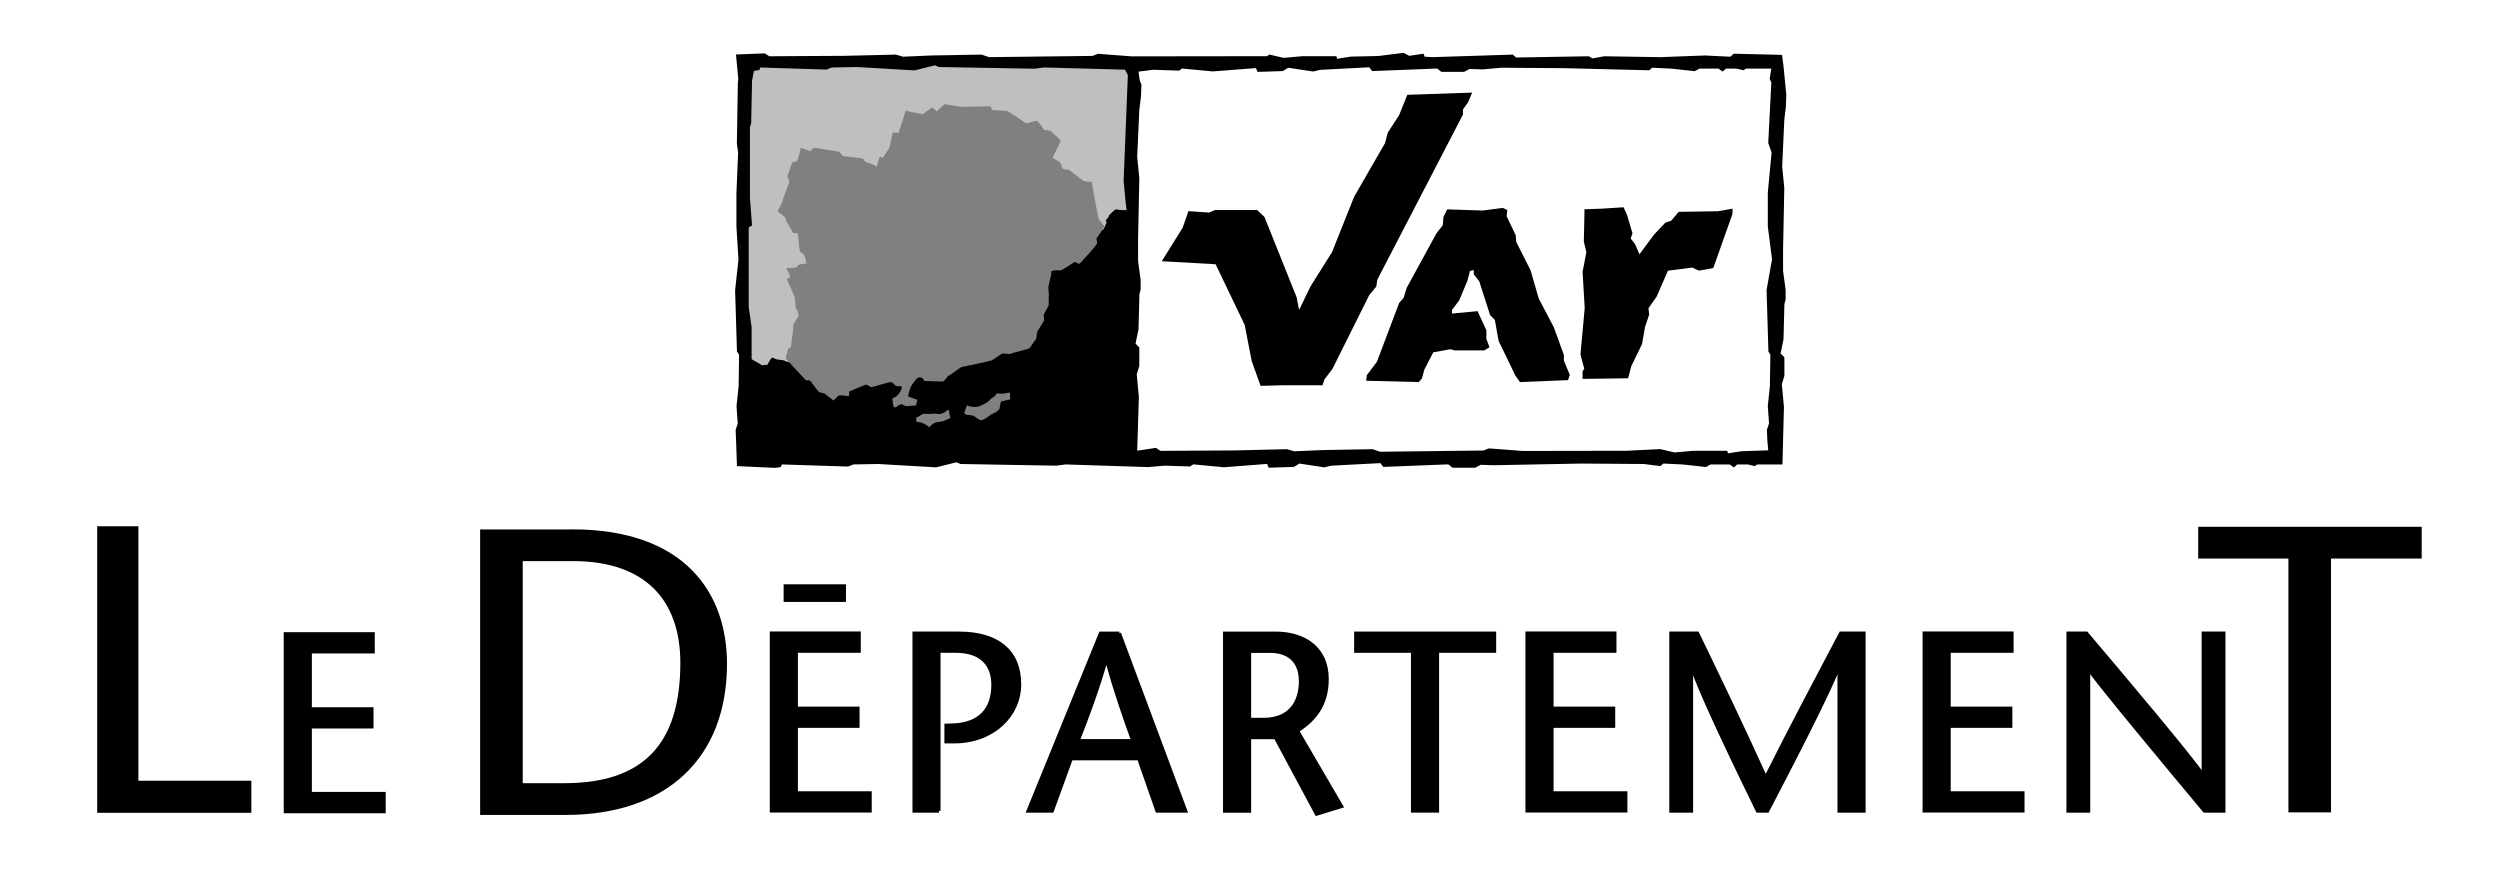 <?xml version="1.0" encoding="UTF-8"?> <svg xmlns="http://www.w3.org/2000/svg" viewBox="0 0 283.46 99.21"><defs><style> .cls-1 { fill: gray; } .cls-2 { fill: none; stroke-width: 2px; } .cls-2, .cls-3 { stroke: #000; } .cls-3 { stroke-width: .4px; } .cls-4 { fill: #bfbfbf; } </style></defs><g id="DEPARTEMENT2"><path class="cls-3" d="M64.87,60.22c12.88,0,17.36,7.35,17.36,15.03,0,10.6-6.76,16.95-18.09,16.95h-9.5v-31.97h10.23ZM59.07,89h4.93c9,0,13.34-4.48,13.34-13.84,0-7.12-3.97-11.74-12.38-11.74h-5.89v25.58Z"></path><path class="cls-3" d="M97.4,73.82h-7.13v6.5h6.99v2.01h-6.99v7.59h8.37v2.01h-11.16v-20.13h9.92v2.01Z"></path><path class="cls-3" d="M106.45,91.94h-2.79v-20.13h5.06c4.26,0,6.87,1.9,6.87,5.81,0,3.39-2.9,6.47-7.42,6.47h-.89v-1.84l.92-.03c2.7-.15,4.4-1.58,4.4-4.57,0-2.21-1.24-3.83-4.23-3.83h-1.93v18.12Z"></path><path class="cls-3" d="M126.91,71.81l7.51,20.13h-3.22l-2.07-5.93h-7.68l-2.16,5.93h-2.7l8.2-20.13h2.13ZM128.46,84c-1.01-2.79-1.98-5.58-2.99-9.21h-.06c-1.03,3.62-2.1,6.41-3.19,9.21h6.24Z"></path><path class="cls-3" d="M138.87,71.81h5.75c3.28,0,5.84,1.7,5.84,5.18,0,2.96-1.44,4.63-3.36,5.87l5,8.57-2.82.86-4.66-8.68h-2.96v8.34h-2.79v-20.13ZM141.66,81.59h1.58c3.57,0,4.23-2.65,4.23-4.34,0-2.47-1.55-3.42-3.42-3.42h-2.39v7.77Z"></path><path class="cls-3" d="M160.18,91.94v-18.12h-6.44v-2.01h15.7v2.01h-6.47v18.12h-2.79Z"></path><path class="cls-3" d="M183.08,73.82h-7.13v6.5h6.99v2.01h-6.99v7.59h8.37v2.01h-11.16v-20.13h9.92v2.01Z"></path><path class="cls-3" d="M211.33,91.94h-2.79v-16.39h-.06c-.81,2.36-5.38,11.25-8.08,16.39h-1.12c-2.51-5.15-6.67-13.75-7.45-16.39h-.06v16.39h-2.3v-20.13h2.99c2.59,5.35,5.17,10.72,7.74,16.39,2.84-5.67,5.69-11.04,8.51-16.39h2.62v20.13Z"></path><path class="cls-3" d="M228.11,73.82h-7.13v6.5h6.99v2.01h-6.99v7.59h8.37v2.01h-11.16v-20.13h9.92v2.01Z"></path><path class="cls-3" d="M252.13,91.94h-2.18c-4.37-5.24-11.88-14.26-13.09-16.02h-.06v16.02h-2.3v-20.13h2.07c4.43,5.23,11.85,14.03,13.2,16.05h.06v-16.05h2.3v20.13Z"></path><path class="cls-3" d="M259.67,91.91v-28.78h-10.23v-3.2h24.94v3.2h-10.28v28.78h-4.43Z"></path><line class="cls-2" x1="88.85" y1="67.25" x2="95.92" y2="67.25"></line><path class="cls-3" d="M42.29,73.89h-7.13v6.5h6.99v2.01h-6.99v7.59h8.37v2.02h-11.16v-20.13h9.92v2.01Z"></path><path class="cls-3" d="M11.22,59.87h4.27v28.85h12.81v3.24H11.22v-32.09ZM15.49,88.72h12.64v3.24H11.22"></path></g><g id="pictogramme"><polygon points="128.53 51.71 128.53 7.84 84.87 7.78 84.87 51.65 128.53 51.71"></polygon><path class="cls-4" d="M125.75,24.42c-.06.44-.59.46-.27.78-.12.33-.35.84-.43.86,0,0-10.48,3.23-11.34,9.98-.86,6.74-19.99,5.97-24.56,4.96-.22-.17-.54-.19-.82-.21-.24-.01-.54-.14-.77-.25-.29.22-.36.59-.6.86-.14-.07-.49,0-.52.03-.04-.06-1.38-.73-1.61-1V7.15s43.67.06,43.67.06v16.6c-.06-.15-.59.15-.72.01-.32.02-.95,0-1.26-.09-.3.18-.52.45-.78.69"></path><path d="M202.49,12.03l.05-1.29-.32-3.25-.17-1.27-5.47-.13-.38.34-2.92-.14-5.02.19-6.36-.1-1.34.24-.43-.24-8.22.14-.38-.33-9.13.29-.86-.05-.14-.34-1.62.24-.62-.34-2.88.36-3.14.07-1.53.24-.09-.29h-3.83l-2.15.19-1.63-.38-.24.19-15.35.02-3.83-.29-.62.24-11.72.14-.86-.29-5.69.1-3.21.14-.81-.24-5.83.14-8.51.05-.53-.33-3.26.13.26,2.78-.05.43-.11,6.84.14,1.1-.19,4.54v3.82l.23,3.73-.38,3.49.21,6.94.24.38-.05,3.54-.24,2.29.14,1.96-.24.72.05,1.24.1,2.87,4.36.2.62-.1.1-.29,7.51.24.62-.24,2.82-.05,6.55.38,2.29-.57.48.19,10.85.19,1.05-.14,9.36.3,1.86-.16,2.92.09.34-.24,3.49.33,4.88-.38.19.43,2.86-.09.62-.38,2.82.43.81-.19,5.55-.29.34.43,7.36-.29.48.38h2.58l.62-.33,1.48.05,9.9-.19,7.13.05,1.86.24.34-.29,2.15.1,2.68.29.53-.29h2.15l.48.34.38-.34h1.2l.81.19.24-.19h2.88l.17-6.51-.24-2.58.29-.96v-2.1l-.43-.43.33-1.62.1-3.97.14-.53v-1.1l-.29-2.15v-2.39l.14-6.98-.24-2.44.24-5.31.19-1.58ZM127.92,38.2l-.27.38v3.49l-.43.76.48,4.02-.43,1.1v3.05l-1.58-.1-.38.33-2.92-.14-5.02.19-6.36-.1-1.34.24-.43-.24-8.23.14-.38-.34-9.13.29-.86-.05-.14-.33-1.63.24-.62-.33-2.77.38-.16-4.72-.14-2.2.33-.38-.29-2.2v-4.59l-.33-2.3v-8.99l.38-.24-.24-3.11v-8.04l.14-.43.1-4.83.21-1.11.62-.1.1-.29,7.51.24.62-.24,2.82-.05,6.55.38,2.29-.57.48.19,10.86.19,1.05-.14,9.18.25.32.62-.48,11.96.24,2.58.29,2.29v12.82ZM200.49,39.83l.24.38-.05,3.54-.24,2.3.14,1.96-.24.72.05,1.24.1,1.09-3.03.1-1.53.24-.09-.29h-3.83l-2.15.19-1.62-.38-3.86.19-11.73.02-3.83-.29-.62.24-11.71.14-.86-.29-5.69.1-3.2.14-.81-.24-5.83.14-8.51.05-.53-.34-2.12.32.19-6.07-.24-2.58.29-.96v-2.1l-.43-.43.34-1.62.1-3.97.14-.53v-1.1l-.29-2.15v-2.39l.14-6.98-.24-2.44.24-5.31.19-1.58.05-1.29-.19-.48-.14-1,1.69-.21,2.92.1.33-.24,3.49.33,4.88-.38.19.43,2.86-.09.62-.38,2.82.43.81-.19,5.55-.29.33.43,7.37-.29.48.38h2.58l.62-.33,1.48.05,2.1-.19,7.15.05,9.64.24.33-.29,2.15.1,2.68.29.53-.29h2.15l.48.33.38-.33h1.2l.81.19.24-.19h2.89l-.19,1.15.19.43-.35,6.84.38,1.1-.43,4.54v3.83l.48,3.73-.62,3.49.21,6.93Z"></path><g><polygon points="131.73 29.62 134.1 25.81 134.75 23.94 137.09 24.1 137.76 23.81 142.54 23.81 143.37 24.6 147.01 33.69 147.3 35.14 148.59 32.47 151.03 28.59 153.54 22.3 157.04 16.23 157.34 15.06 158.64 13.05 159.57 10.75 166.92 10.5 166.45 11.61 165.88 12.4 165.88 12.98 156.17 31.7 156.05 32.49 155.25 33.46 151.07 41.84 150.17 43.02 149.96 43.68 145.58 43.68 142.93 43.75 141.92 40.93 141.13 36.84 137.83 29.96 131.73 29.62"></polygon><polygon points="164.09 23.74 163.66 24.6 163.59 25.53 162.87 26.46 159.5 32.63 159.14 33.78 158.64 34.35 156.12 41.02 154.98 42.53 154.9 43.17 160.86 43.32 161.21 42.93 161.51 41.88 162.51 39.95 164.44 39.6 164.95 39.73 168.3 39.73 168.89 39.37 168.53 38.42 168.53 37.44 167.53 35.28 164.64 35.55 164.63 35.14 165.45 34.06 166.38 31.84 166.67 30.72 167.1 30.62 167.1 31.1 167.72 31.89 168.96 35.74 169.49 36.27 169.92 38.66 171.83 42.6 172.34 43.32 177.79 43.1 177.99 42.5 177.32 40.9 177.33 40.28 176.19 37.13 174.46 33.83 173.55 30.67 171.91 27.41 171.86 26.68 170.83 24.52 170.9 23.81 170.38 23.57 168.13 23.87 164.09 23.74"></polygon><polygon points="179.44 42.96 179.44 42.1 179.63 41.81 179.2 40.19 179.68 34.93 179.44 30.81 179.87 28.61 179.58 27.39 179.65 24.24 179.65 23.73 181.59 23.66 184.08 23.5 184.46 24.31 185.1 26.46 184.89 27.03 185.39 27.68 185.89 28.83 187.54 26.6 188.83 25.24 189.48 25.03 190.34 24.02 194.79 23.95 196.44 23.66 196.44 24.24 194.26 30.39 192.64 30.69 191.87 30.34 189.12 30.69 187.83 33.64 186.91 34.95 186.99 35.67 186.52 37.08 186.18 39.01 184.96 41.52 184.6 42.89 179.44 42.96"></polygon></g><g><path class="cls-1" d="M118.87,34.68c-.06.17-.46.83-.54,1.01l.06.64-.81,1.33-.08.73-.74,1.06c-.14.15-1.98.55-2.17.66-.19.11-.79-.11-.98-.01-.2.1-.98.69-1.18.77-.2.08-3.43.75-3.43.75l-1.33.92c-.23.04-.54.68-.76.71-.23.03-1.79-.06-2.01-.05-.24.01-.22-.4-.44-.4-.26,0-.14-.04-.45.06,0,0-.5.54-.71.95-.27.52-.15.57-.36,1.12l1.07.41-.14.63c-.28.02-.77.06-1.02.08-.33.03-.42-.23-.66-.2-.52.06-.4.36-.81.34-.14-.07-.2-1.03-.2-1.03.98-.31,1.09-1.33,1.09-1.33-.2-.06-.41-.02-.61-.06-.22-.04-.41-.42-.63-.45-.22-.02-1.96.54-2.19.57-.23.03-.47-.33-.68-.27-.23.07-1.67.68-1.87.77,0,0,0,.19-.03.54,0,0-1.04-.19-1.19-.05-.48.45-.61.5-.48.58-.18-.1-.9-.7-1.08-.82-.19-.12-.47-.07-.64-.19-.19-.13-.84-1.12-1.01-1.27-.18-.15-.37.03-.53-.11-.18-.17-2.25-2.43-2.25-2.43.05-.2.27-1.05.27-1.05l.34-.29c.04-.56.32-2.25.24-2.46.13-.16.42-.77.5-.82.33-.18-.22-1.19-.22-1.19,0-.06-.05-.46-.05-.81,0-.46-.91-2.18-.92-2.32-.01-.24.34-.11.34-.27,0-.34-.44-.99-.44-.99.11-.1.72-.02,1.12-.12.27-.07.09-.22.3-.3.22-.08.88-.15.88-.15-.04-.19-.14-.66-.2-.85-.05-.2-.47-.36-.54-.54-.08-.21-.23-2.02-.23-2.02l-.53-.05c-.11-.2-.63-1.07-.74-1.24-.14-.21-.03-.3-.14-.45-.24-.33-.79-.6-.88-.77.02-.18.41-.68.45-.89.04-.21.8-2.2.85-2.4.06-.23-.25-.52-.18-.73.07-.21.42-1.24.5-1.43.1-.23.52-.1.6-.28.11-.23.41-1.43.4-1.46l1.03.37.44-.38c.21.03,2.59.39,2.79.44.22.06.45.48.45.48.21.07,2.12.24,2.31.32.22.09.13.29.32.36.23.09,1,.32,1.23.54.12-.14.25-.91.38-1.06.14-.17.24.19.37.03.13-.17.56-.88.68-1.05.12-.18.35-1.62.45-1.8l.63.05c.1-.23.81-2.51.81-2.51,0,0,1.71.41,1.9.38.2-.04.92-.7,1.13-.73l.49.43.89-.82,1.91.3,3.33-.05s.06.41.28.43c.22.03,1.36.04,1.57.1.21.06,2.11,1.37,2.11,1.37.21.09,1.08-.34,1.28-.25.21.1.79,1.01.79,1.01l.75.11c.2.16,1.15,1.1,1.15,1.1-.04.23-.93,1.95-.93,1.95,0,0,.65.4.84.53.18.12.17.61.36.73.21.12.54.05.74.17l1.5,1.16c.36.18,1.02.14,1.02.14,0,.2.49,2.89.54,3.07.07.22.16,1.01.25,1.16.25.38.63.79.63.79-.02.19-.9,1.42-.9,1.42l.08.51c0,.23-1.96,2.32-1.96,2.32-.2.13-.43-.26-.63-.16-.21.11-1.44.99-1.63.95-.54-.09-.97.07-.97.07.03.55-.34,1.48-.34,1.88,0,.36.05.68.05.68-.16.03.18-.07,0,0l-.02,1.39Z"></path><path class="cls-1" d="M103.87,47.32c.3,0,.56-.35.84-.39.35-.04.67.05.96-.01.37-.08.75.09,1.03,0,.58-.18.43-.27.87-.48l.18,1.01c-.3.03-.44.17-.72.27-.35.12-.85.11-1.1.25-.36.2-.56.48-.56.48-.8-.71-1.45-.59-1.45-.59l-.05-.56"></path><path class="cls-1" d="M113.53,45.51c-.19.27-.1.76-.29.96-.25.27-.66.41-.91.57-.33.21-.71.54-1.01.59-.36.06-.74-.44-1.02-.51-.54-.14-.61.05-.98-.27l.31-.89c.34.14.62.17.89.18.36.01.6-.1.87-.24.32-.15.59-.27.79-.5.38-.44.63-.31.81-.8l.67.04.85-.14.03.79-1.02.22Z"></path></g></g></svg> 